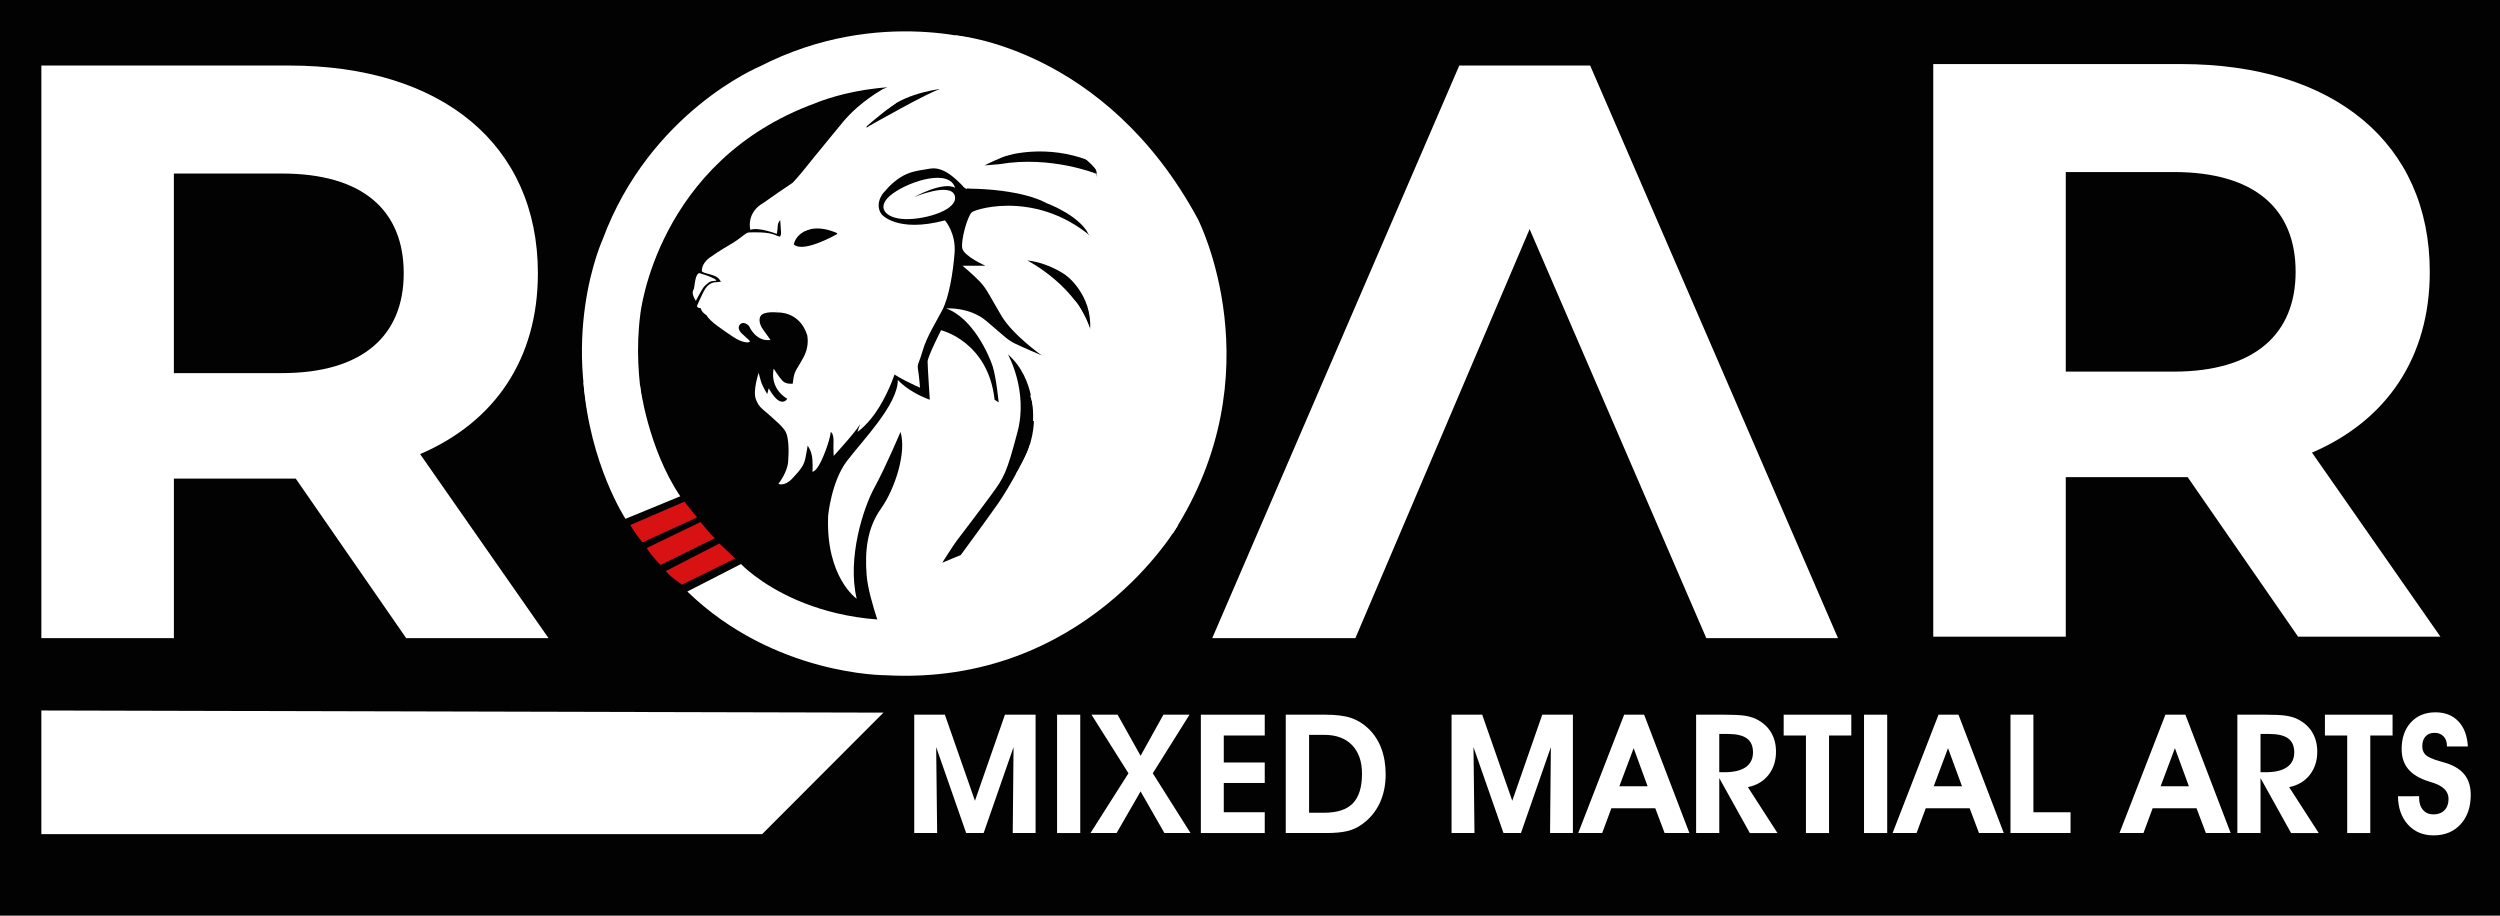 <svg version="1.1" xmlns="http://www.w3.org/2000/svg" xmlns:xlink="http://www.w3.org/1999/xlink" x="0px" y="0px" viewBox="539.922 244.881 1792.365 656.463" xml:space="preserve" width="1215" height="445" style="">
<style type="text/css">
svg {
  display: block;
  margin: 0;
  padding: 0;
}

	.st0{fill:#02020200;}
	.st1{clip-path:url(#SVGID_4_);fill:#FFFFFF;}
	.st2{clip-path:url(#SVGID_4_);}
	.st3{fill:#FFFFFF;}
	.st4{fill:#D81212;}

</style>
<g id="Layer_7">
	<rect x="79.86" y="56.57" class="st0" width="2737.43" height="1076.57"/>
</g>
<g id="Layer_1">
	<g>
		<defs>
			<rect id="SVGID_1_" y="0" width="2891.34" height="1190.55"/>
		</defs>
		<clipPath id="SVGID_2_">
			<use xlink:href="#SVGID_1_" style="overflow:visible;"/>
		</clipPath>
	</g>
	<g>
		<defs>
			<rect id="SVGID_3_" y="0" width="2891.34" height="1190.55"/>
		</defs>
		<clipPath id="SVGID_4_">
			<use xlink:href="#SVGID_3_" style="overflow:visible;"/>
		</clipPath>
		<path class="st1" d="M831.13,702.39l-79.17-114.36h-4.69h-82.68v114.36h-95.01V291.87h177.69c109.67,0,178.29,56.88,178.29,148.96&#10;&#9;&#9;&#9;c0,61.58-31.08,106.74-84.45,129.61l92.07,131.95H831.13z M741.99,369.29h-77.41v143.09h77.41c58.06,0,87.38-26.98,87.38-71.55&#10;&#9;&#9;&#9;C829.37,395.68,800.05,369.29,741.99,369.29"/>
		<path class="st1" d="M2187.52,701.33l-79.17-114.36h-4.69h-82.69v114.36h-95.01V290.81h177.69&#10;&#9;&#9;&#9;c109.67,0,178.29,56.89,178.29,148.96c0,61.58-31.08,106.74-84.45,129.61l92.07,131.95H2187.52z M2098.38,368.22h-77.41v143.09&#10;&#9;&#9;&#9;h77.41c58.06,0,87.38-26.98,87.38-71.55C2185.76,394.61,2156.45,368.22,2098.38,368.22"/>
		<polygon class="st1" points="1763.25,702.39 1636.58,409.16 1511.66,702.39 1409.03,702.39 1586.14,291.87 1679.98,291.87 &#10;&#9;&#9;&#9;1857.67,702.39 &#9;&#9;"/>
		<polygon class="st1" points="1086.33,842.92 569.57,842.92 569.57,754.26 1173.3,755.8 &#9;&#9;"/>
		<g class="st2">
			<path class="st3" d="M1211.81,842.12h-16.43v-84.84h21.97l21.56,61.71l21.5-61.71h21.97v84.84H1266l0.58-61.59l-21.44,61.59&#10;&#9;&#9;&#9;&#9;h-12.53l-21.5-61.59L1211.81,842.12z"/>
			<path class="st3" d="M1297.79,842.12v-84.84h16.61v84.84H1297.79z"/>
			<path class="st3" d="M1357.66,812.28l-17.19,29.83h-18.71l27.21-42.83l-26.51-42.01h18.71l16.49,29.49l16.37-29.49h18.71&#10;&#9;&#9;&#9;&#9;l-26.34,42.01l27.04,42.83h-18.71L1357.66,812.28z"/>
			<path class="st3" d="M1446.67,842.12h-45.8v-84.84h45.8v14.92h-29.37v19.35h29.37v14.68h-29.37v20.98h29.37V842.12z"/>
			<path class="st3" d="M1490.58,842.12h-28.84v-84.84h28.38c7.69,0,13.85,0.78,18.47,2.33c4.62,1.55,8.82,4.16,12.59,7.81&#10;&#9;&#9;&#9;&#9;c4,3.88,7.03,8.59,9.09,14.1c2.06,5.52,3.09,11.71,3.09,18.59c0,7.69-1.44,14.58-4.31,20.66c-2.88,6.08-7.05,11.08-12.53,15&#10;&#9;&#9;&#9;&#9;c-3.11,2.29-6.58,3.92-10.43,4.89C1502.23,841.63,1497.06,842.12,1490.58,842.12z M1489.53,827.55c9.21,0,15.99-2.25,20.34-6.76&#10;&#9;&#9;&#9;&#9;c4.35-4.51,6.53-11.56,6.53-21.15c0-8.82-2.38-15.67-7.14-20.57c-4.76-4.9-11.41-7.34-19.96-7.34h-10.84v55.82H1489.53z"/>
			<path class="st3" d="M1597.04,842.12h-16.43v-84.84h21.97l21.56,61.71l21.5-61.71h21.97v84.84h-16.38l0.58-61.59l-21.44,61.59&#10;&#9;&#9;&#9;&#9;h-12.53l-21.5-61.59L1597.04,842.12z"/>
			<path class="st3" d="M1695.19,824.35l-6.58,17.77h-17.19l32.92-84.84h14.33l32.46,84.84h-17.77l-6.7-17.77H1695.19z&#10;&#9;&#9;&#9;&#9; M1721.18,808.61l-10.02-27.33l-10.26,27.33H1721.18z"/>
			<path class="st3" d="M1772.55,842.12h-16.61v-84.84h20.16c6.41,0,11.18,0.22,14.31,0.67c3.13,0.45,5.8,1.18,8.01,2.19&#10;&#9;&#9;&#9;&#9;c4.82,2.25,8.49,5.4,11.01,9.44c2.53,4.04,3.79,8.78,3.79,14.22c0,6.57-1.81,12.13-5.42,16.7c-3.61,4.56-8.53,7.47-14.74,8.71&#10;&#9;&#9;&#9;&#9;l21.21,32.92h-19.81l-21.91-39.39V842.12z M1772.55,798.53h3.67c6.72,0,11.82-1.21,15.3-3.64c3.48-2.43,5.21-5.97,5.21-10.63&#10;&#9;&#9;&#9;&#9;c0-4.51-1.46-7.83-4.37-9.96c-2.91-2.14-7.46-3.21-13.64-3.21h-6.18V798.53z"/>
			<path class="st3" d="M1867.21,757.28v14.92h-15.97v69.93h-16.55v-69.93h-15.97v-14.92H1867.21z"/>
			<path class="st3" d="M1876.33,842.12v-84.84h16.61v84.84H1876.33z"/>
			<path class="st3" d="M1920.58,824.35l-6.58,17.77h-17.19l32.92-84.84h14.33l32.46,84.84h-17.77l-6.7-17.77H1920.58z&#10;&#9;&#9;&#9;&#9; M1946.57,808.61l-10.02-27.33l-10.26,27.33H1946.57z"/>
			<path class="st3" d="M2024.39,842.12h-43.06v-84.84h16.43v69.93h26.63V842.12z"/>
			<path class="st3" d="M2083.25,824.35l-6.58,17.77h-17.19l32.92-84.84h14.33l32.46,84.84h-17.77l-6.7-17.77H2083.25z&#10;&#9;&#9;&#9;&#9; M2109.24,808.61l-10.02-27.33l-10.26,27.33H2109.24z"/>
			<path class="st3" d="M2160.6,842.12h-16.61v-84.84h20.16c6.41,0,11.18,0.22,14.31,0.67c3.13,0.45,5.8,1.18,8.01,2.19&#10;&#9;&#9;&#9;&#9;c4.82,2.25,8.49,5.4,11.01,9.44c2.53,4.04,3.79,8.78,3.79,14.22c0,6.57-1.81,12.13-5.42,16.7c-3.61,4.56-8.53,7.47-14.74,8.71&#10;&#9;&#9;&#9;&#9;l21.21,32.92h-19.81l-21.91-39.39V842.12z M2160.6,798.53h3.67c6.72,0,11.82-1.21,15.3-3.64c3.48-2.43,5.21-5.97,5.21-10.63&#10;&#9;&#9;&#9;&#9;c0-4.51-1.46-7.83-4.37-9.96c-2.91-2.14-7.46-3.21-13.64-3.21h-6.18V798.53z"/>
			<path class="st3" d="M2255.26,757.28v14.92h-15.97v69.93h-16.55v-69.93h-15.97v-14.92H2255.26z"/>
			<path class="st3" d="M2259.14,815.78l15.15-0.06v1.22c0,3.58,0.93,6.44,2.8,8.6c1.86,2.16,4.35,3.23,7.46,3.23&#10;&#9;&#9;&#9;&#9;c3.34,0,5.98-1,7.93-3c1.94-2,2.91-4.71,2.91-8.13c0-5.48-3.92-9.4-11.77-11.77c-1.01-0.31-1.81-0.56-2.39-0.76&#10;&#9;&#9;&#9;&#9;c-6.6-2.06-11.5-4.98-14.68-8.77s-4.78-8.58-4.78-14.36c0-7.96,2.2-14.35,6.61-19.17c4.41-4.82,10.29-7.23,17.63-7.23&#10;&#9;&#9;&#9;&#9;c6.88,0,12.35,2.15,16.43,6.44c4.08,4.29,6.35,10.31,6.82,18.04h-15.03v-0.7c0-2.72-0.82-4.91-2.45-6.58&#10;&#9;&#9;&#9;&#9;c-1.63-1.67-3.77-2.5-6.41-2.5c-2.72,0-4.87,0.85-6.44,2.56c-1.57,1.71-2.36,4.04-2.36,6.99c0,1.24,0.16,2.34,0.5,3.29&#10;&#9;&#9;&#9;&#9;c0.33,0.95,0.84,1.82,1.54,2.59c1.59,1.75,5.01,3.36,10.26,4.84c2.33,0.62,4.12,1.15,5.36,1.57c5.83,1.98,10.13,4.82,12.91,8.51&#10;&#9;&#9;&#9;&#9;c2.78,3.69,4.17,8.41,4.17,14.16c0,8.74-2.43,15.76-7.28,21.06c-4.86,5.3-11.3,7.95-19.35,7.95c-7.58,0-13.69-2.56-18.36-7.69&#10;&#9;&#9;&#9;&#9;C2261.64,830.99,2259.25,824.21,2259.14,815.78z"/>
		</g>
	</g>
	<g>
		<defs>
			<rect id="SVGID_5_" y="0" width="2891.34" height="1190.55"/>
		</defs>
		<clipPath id="SVGID_6_">
			<use xlink:href="#SVGID_5_" style="overflow:visible;"/>
		</clipPath>
	</g>
	<g>
		<defs>
			<rect id="SVGID_7_" y="0" width="2891.34" height="1190.55"/>
		</defs>
		<clipPath id="SVGID_8_">
			<use xlink:href="#SVGID_7_" style="overflow:visible;"/>
		</clipPath>
	</g>
</g>
<g id="Layer_5">
	<path class="st3" d="M999,470.12c0,0,11.57-109.71,125.57-151.29c0,0,56.14-24.43,117.43-3l7.71-39.86&#10;&#9;&#9;c0,0-78.86-27.86-165.43,16.71c0,0-78.43,32.57-112.29,123.86c0,0-33.43,72.86,0,161.57l35.14-16.29&#10;&#9;&#9;C1007.14,561.84,992.57,519.41,999,470.12z"/>
	<path class="st3" d="M998.83,521.47c0,0,5.6,44.77,28.8,79.22l-39.26,16.16c0,0-25.51-38.73-30.15-97.83"/>
	<path class="st3" d="M1032.71,668.98l38.45-19.72c0,0,53.27,57.15,160.98,35.43c0,0,76.86-15.71,117.43-84l34.86,20.86&#10;&#9;&#9;c0,0-66.29,115.43-209.71,107.43C1174.71,728.98,1095,729.38,1032.71,668.98z"/>
	<path class="st3" d="M1224.69,270.18c0,0,107.25,7.95,174.07,131.8c0,0,56.53,110.14-18.07,225.42l-31.12-26.71&#10;&#9;&#9;c0,0,45.71-63.43,25.71-144c0,0-21.43-108.57-133.29-140.86L1224.69,270.18z"/>
	<path class="st4" d="M991.79,621.29l38.79-16.71l9.1,11.28l-39.1,17.86C1000.57,633.71,996.33,629.01,991.79,621.29z"/>
	<path class="st4" d="M1003.57,637.79l38.57-18.64c0,0,7.29,9,10.29,11.57l-38.82,19.2C1013.6,649.92,1008.14,645.03,1003.57,637.79&#10;&#9;&#9;z"/>
	<path class="st4" d="M1017.29,654.29l38.38-19.76l11.34,10.76l-38.14,18.75C1028.86,664.03,1019.43,657.71,1017.29,654.29z"/>
</g>
<g id="Layer_6">
	<path class="st3" d="M1043.17,439.55c0,0-0.97-5.2,5.62-10c6.59-4.8,14.79-9.41,17.2-10.91c2.41-1.49,6.39-4.6,7.91-5.72&#10;&#9;&#9;c1.51-1.13,2.29-1.43,3.91-1.42c1.61,0.01,13.32-0.69,18.88,2.32l2.16,0.74c0,0,1.21-0.46,1.04-3.12c-0.17-2.66-0.59-8.7-0.59-8.7&#10;&#9;&#9;s-1.66,1.31-1.78,4.19c-0.12,2.88-0.69,5.65-0.69,5.65s-12.87-5.07-18.95-2.94c0,0-3.33-12.08,9.42-19.33c0,0,9.56-6.72,10.39-7.28&#10;&#9;&#9;c0.82-0.55,10.33-6.9,10.89-7.38c0.56-0.48,2.09-2,2.09-2s6.1,23.02,6.79,24.29c0.69,1.27,4.5,10.94,4.5,10.94&#10;&#9;&#9;s-10.51,1.68-12.98,11.17c0,0-5.7,23.44-6.28,24.01c-0.58,0.58-15.33,6.11-16.49,6.11s-29.5-3.42-29.5-3.42s-1.17-2.8-4.74-4.19&#10;&#9;&#9;C1048.4,441.17,1044.87,440.82,1043.17,439.55z"/>
	<path class="st3" d="M1039.81,463.79c0,0,2.43-5.63,3.88-8.5c1.45-2.87,3.81-7.99,9.77-8.11c5.96-0.12,6.7-2.9,6.7-2.9&#10;&#9;&#9;s25.6,0.58,26.17,0.81c0.58,0.23,3.58,2.2,3.8,3c0.22,0.8,7.21,20.83,7.21,20.83s-9.85-1.18-12.1,2.54&#10;&#9;&#9;c-2.26,3.72,1.03,8.74,1.84,9.82c0.82,1.08,5.23,7.25,5.23,7.25s-9.32,2.56-15.43-10c0,0-2.19-2.31-4.38-2.08s-5.23,3.46-0.33,7.94&#10;&#9;&#9;c4.9,4.48,5.49,4.73,5.28,5.48c-0.22,0.76-4.9,1.27-12-3.54c-7.1-4.81-16.8-11.06-18.94-15.43c0,0-3.52-1.95-4.21-5.06&#10;&#9;&#9;C1042.29,465.84,1038.96,465.72,1039.81,463.79z"/>
	<path class="st3" d="M1097.35,468.91c0,0,15.79-1.11,21.29,16.28c0,0,1.19,4.99-0.65,11.11c-1.84,6.12-7.08,12.51-8.31,16.13&#10;&#9;&#9;c-1.23,3.63-1.5,9.05-1.5,9.05l48.4,27.46l-1.92,5.57c0,0,7.82-5,15.63-17.79c7.81-12.79,11.49-24.93,11.49-24.93l-41.01-99.48&#10;&#9;&#9;c0,0-25.13,14.63-31.79,7.7c-6.66-6.92-15.11,15.52-15.11,15.52l-6.15,5.47c0,0-1.38,3.14-1.38,5.14S1097.35,468.91,1097.35,468.91&#10;&#9;&#9;z"/>
	<path class="st3" d="M1117.28,410.44c0,0,8.44-5.04,23.49,1.89l31.12-13.88c0,0-6.16-7.41,3.03-17.28c9.19-9.87,1.42-25.09,0-27.09&#10;&#9;&#9;s-11.77-18.92-11.77-18.92l-1.93,1.25c0,0-0.28-0.6,0.36-1.25c0.44-0.44,5.96-5.21,12.11-10.01c2.87-2.24,5.88-4.48,8.57-6.28&#10;&#9;&#9;l-8.57-10.47c0,0-16.59,8.51-29.65,24.22s-28.59,35-29,35.53c-0.41,0.53-6.46,7.51-6.46,7.51s6.5,19.79,6.66,20.86&#10;&#9;&#9;c0.15,1.08-0.46,10.45-0.46,10.45l1.84,3.23"/>
	<path class="st3" d="M1163.15,335.16c0,0,44.02-25.1,51.71-26.76c7.69-1.66,21.52,32.46,21.52,35.85c0,3.38,0.61,14.88,0,17.28&#10;&#9;&#9;c-0.61,2.4-0.62,21.45-4.34,18.39c-3.72-3.07-13.86-16.11-25.19-14.16c-11.34,1.94-19.59,1.93-31.92,15.43&#10;&#9;&#9;c-12.34,13.5-25.87-11.72-25.56-16.02C1149.67,360.84,1163.15,335.16,1163.15,335.16z"/>
	<path class="st3" d="M1230.46,378.44c0,0,0.63,1.7,6.19,1.74c5.55,0.03,36.1,0.87,53.9,10.5c0,0,25.64,9.36,30.93,24.58l4.66-45.7&#10;&#9;&#9;c0,0-32.66-13.33-69.67-6.97l-10.63,0.88c0,0,12.28-6.35,18.32-7.69c6.04-1.34,4.5-30.46,4.5-31.38s-30.81-34.44-32.01-34.44&#10;&#9;&#9;s-15.42,0.66-15.42,0.66l-8.22,19.03l10.3,7.98l10.15,33.36l-6,11.68L1230.46,378.44z"/>
	<path class="st3" d="M1171.51,309.66c0,0,28.89-16.46,60.87-21.07c31.98-4.61,43.04,12.91,43.04,12.91l-31.67,10.45l-27.76-3.56&#10;&#9;&#9;c0,0-25.16,2.52-39.79,14.64"/>
	<path class="st3" d="M1171.89,398.45c0,0,10.85,13.61,45.5,4.43c0,0,8.06,9,6.91,23.45c-1.15,14.45-4.01,31.72-8.87,40.99&#10;&#9;&#9;c-4.86,9.27-11.15,19.09-14.01,29.02c-2.87,9.93-4.09,9.05-3.27,13.92c0.82,4.88,1.36,12.58,1.36,12.58s-20.32-8.89-21.55-12.58&#10;&#9;&#9;c-1.23-3.69-28.59-67.33-31.05-72.87s-14.04-22.44-1.49-33.82c12.55-11.38,18.4-13.53,18.4-13.53L1171.89,398.45z"/>
	<path class="st3" d="M1183.62,517.22c0,0,6.91,8.4,22.92,14.26c0,0-1.58-23.75-1.57-27.35s9.66-22.5,9.66-22.5&#10;&#9;&#9;s33.78,8.02,38.37,49.85l2.92,1.88c0,0-1.73-17.8-4.31-25.86c-2.58-8.06-14.31-34.73-33.37-41.49c0,0,16.67-1.28,28.8,8.97&#10;&#9;&#9;c12.14,10.24,14.93,13.42,20.33,16.1c5.4,2.68,19.43,8.59,19.43,8.59s-20.69-14.49-28.97-28.48&#10;&#9;&#9;c-8.29-13.99-10.43-19.19-15.41-24.41c-4.98-5.21-12.45-11.38-12.45-11.38l16.42-0.01c0,0-15.46-6.81-16.58-12.54&#10;&#9;&#9;c-1.11-5.72,3.74-23.06,6.85-25.77c3.11-2.71,52-17.41,93.2,24.53l-15.37,29.22c0,0-14.76-16.49-38.13-19.26&#10;&#9;&#9;c0,0,37.1,18.89,45.92,51.87l-6.87,59.74l-16.6,11.36l-18.27-7.98c0,0,2.59-29.52-18.01-47.66c0,0,14.71,26.11,6.89,55.64&#10;&#9;&#9;c-7.82,29.53-9.45,32.33-19.09,45.48c-9.65,13.15-22.15,29.45-24.39,32.39c-2.24,2.93-10.48,15.92-10.48,15.92l13.28-5.53&#10;&#9;&#9;c0,0,18.86-25.63,26.96-37.25c8.1-11.62,21.3-36.34,22.36-40.96s25.05,0.81,29.35,7.84c4.3,7.03,17.53,26.09,17.53,27.63&#10;&#9;&#9;c0,1.54,7.58,34.65,7.58,34.65s-50.66,68.53-150.72,80.27l-5.66-5.47c0,0-13.43-34.19-14.87-51.99&#10;&#9;&#9;c-1.44-17.8,0.41-34.1,10.24-47.94c9.84-13.84,18.54-40,14.04-55.05c0,0-10.67,25.26-18.66,39.85&#10;&#9;&#9;c-7.99,14.59-19.7,50.56-12.77,79.77c0,0-22.33-15.38-20.46-59.65c0,0,2.29-24.31,13.38-38.99&#10;&#9;&#9;C1158.14,560.83,1183.74,534.92,1183.62,517.22z"/>
	<path class="st3" d="M1278.5,528.72c0,0,10.66,23.57-10.21,55.92l64.22,50.06c0,0,50.83-58.99,50.83-117.98&#10;&#9;&#9;c0,0,14.76-72.45-20.29-147.16c-7.14-15.23-27.36-18.56-27.36-18.56l-19.1,6.74c0,0,10.16,6.09,9.56,11.82&#10;&#9;&#9;c-0.6,5.73-2.45,26.64-2.45,27.56c0,0.92-1.64,12.3-1.43,13.53c0.2,1.23-0.78,4.61-0.78,4.61s0.98,4.92,2.21,7.99&#10;&#9;&#9;c1.23,3.07-2.21,5.23-2.21,5.23l-4.55,7.07l-11.07,3.07l-1.54,3.69c0,0,18.63,13.91,17.16,38.47c0,0-5.69-14.64-10.19-19.48&#10;&#9;&#9;c-4.51-4.84-10.35-6.83-10.35-6.83s-12.91,8.75-12.61,9.67c0.31,0.92,11.99,45.5,11.99,45.5L1278.5,528.72z"/>
	<path class="st3" d="M1322.26,371.64c0,0,29.41-4.95,21.73,18.42c-7.69,23.37-12.91,26.44-13.84,26.75s-3.28,0.92-5.33,0&#10;&#9;&#9;s-4.89-4.9-4.89-4.9l-4.23-17.66L1322.26,371.64z"/>
	<path class="st3" d="M1261.67,356.49c0,0,28.39-8.91,59.81,3.87l37.64,3.19c0,0-27.09-73.76-110.43-75.44c0,0-0.91,29.37,0,30.91&#10;&#9;&#9;C1249.59,320.57,1261.67,356.49,1261.67,356.49z"/>
	<path class="st3" d="M1195.14,386.24c0,0,26.23-11.01,29.27-1.14c3.04,9.87-20.06,17.12-35.11,16.88&#10;&#9;&#9;c-15.04-0.24-22.17-8.98-9.38-18.29c12.79-9.31,40.76-17.92,44.76-4.09C1224.69,379.6,1218.39,374.03,1195.14,386.24z"/>
	<path class="st3" d="M1038.81,460.61c0,0,2.38-4.71,4.31-7.91c1.93-3.21,2.64-3.34,4.82-5.19c2.18-1.84,6.13-0.8,5.46-1.78&#10;&#9;&#9;c-0.67-0.98-6.32-3.42-9.01-4.06c-2.69-0.64-3.2-2-4.73,0.43c-1.53,2.42-1.78,8.34-2.26,9.84&#10;&#9;&#9;C1036.93,453.42,1035.08,454.57,1038.81,460.61z"/>
	<path class="st3" d="M1108.3,519.92c0,0-4.78,0.78-7.4-2.06c-2.62-2.84-6.27-8.67-6.27-8.67s-3.69,13.28,9.68,21.63&#10;&#9;&#9;c0,0-1.83,3.35-5.6,1.55s-7.66-9.13-7.66-9.13l-1.06,4.15c0,0-3.35-5.23-4.55-9.24c-1.2-4.01-1.57-6.03-1.57-6.03&#10;&#9;&#9;s-4.25,12.6-2.12,18.75c2.12,6.15,5.53,7.69,8.95,10.86c3.42,3.17,10.29,8.64,12.49,12.73s2.45,13.55,1.79,21.5&#10;&#9;&#9;c-0.66,7.95-7.01,15.81-7.01,15.81s4.48,2.12,9.95-3.8c5.47-5.92,8.2-8.8,9.42-14.53s1.6-9.03,1.6-9.03s2.99,3.51,3.41,9.81&#10;&#9;&#9;c0.42,6.3,0,8.76,0,8.76s2.91,0.99,7.89-11.03c4.98-12.03,5.29-17.42,5.29-17.42s2.16,1.03,1.98,6.81s0.13,10.43,0.13,10.43&#10;&#9;&#9;s19.88-21.69,19.88-24.76s-17.68-21.68-19.37-22.29c-1.69-0.61-16.45-4-16.45-4L1108.3,519.92z"/>
</g>
<g id="Layer_4">
</g>
</svg>